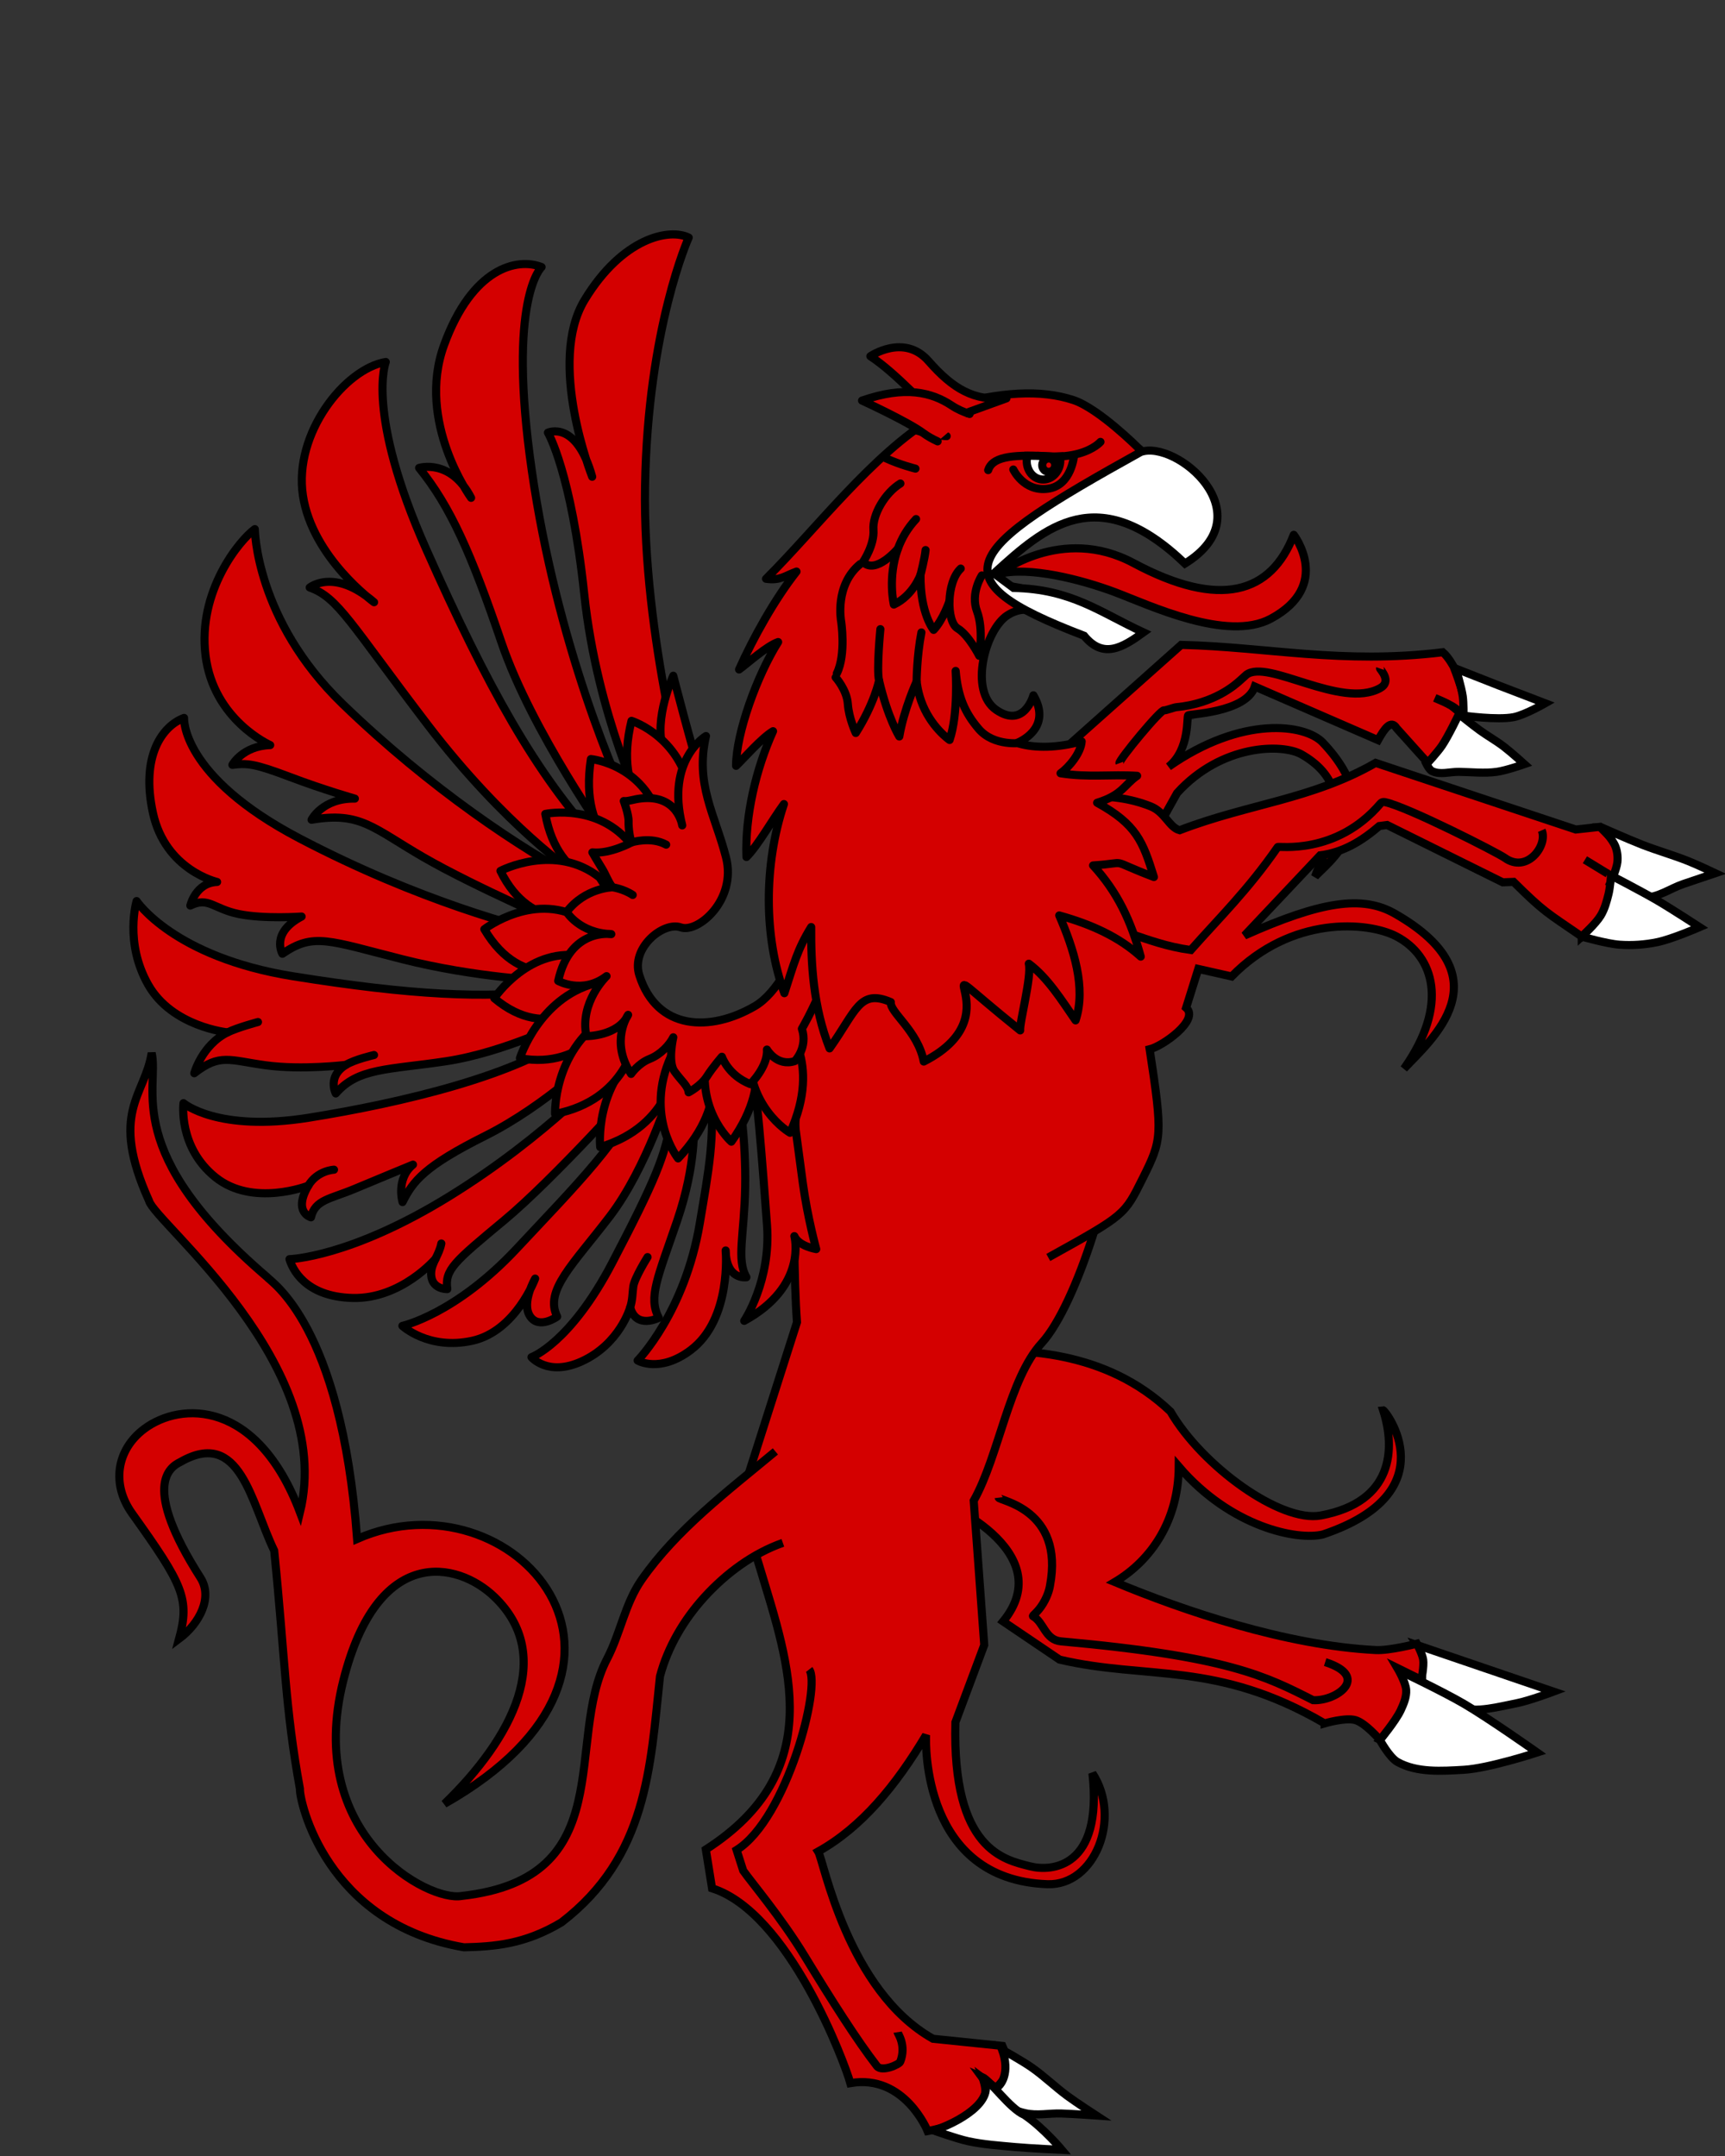 <?xml version="1.0" encoding="UTF-8" standalone="no"?>
<!-- Created with Inkscape (http://www.inkscape.org/) -->

<svg
   xmlns:dc="http://purl.org/dc/elements/1.1/"
   xmlns:cc="http://creativecommons.org/ns#"
   xmlns:rdf="http://www.w3.org/1999/02/22-rdf-syntax-ns#"
   xmlns:svg="http://www.w3.org/2000/svg"
   xmlns="http://www.w3.org/2000/svg"
   xmlns:sodipodi="http://sodipodi.sourceforge.net/DTD/sodipodi-0.dtd"
   xmlns:inkscape="http://www.inkscape.org/namespaces/inkscape"
   version="1.0"
   width="640"
   height="800"
   id="svg105290"
   sodipodi:version="0.32"
   inkscape:version="0.47 r22583"
   sodipodi:docname="Schildhalter_Loewin_links2.svg"
   inkscape:output_extension="org.inkscape.output.svg.inkscape"
   inkscape:export-filename="C:\Users\Volker Strunk\Desktop\links.png"
   inkscape:export-xdpi="122.82513"
   inkscape:export-ydpi="122.82513">
  <rect width="100%" height="100%" fill="#333333" stroke="none"/>
  <sodipodi:namedview
     inkscape:window-height="998"
     inkscape:window-width="1186"
     inkscape:pageshadow="2"
     inkscape:pageopacity="0.0"
     guidetolerance="10.0"
     gridtolerance="10.0"
     objecttolerance="10.0"
     borderopacity="1.0"
     bordercolor="#666666"
     pagecolor="#ffffff"
     id="base"
     inkscape:zoom="1.0589513"
     inkscape:cx="412.38856"
     inkscape:cy="332.07303"
     inkscape:window-x="-4"
     inkscape:window-y="-4"
     inkscape:current-layer="layer1"
     showgrid="true"
     inkscape:window-maximized="1">
    <inkscape:grid
       type="xygrid"
       id="grid2850"
       empspacing="5"
       visible="true"
       enabled="true"
       snapvisiblegridlinesonly="true" />
  </sodipodi:namedview>
  <defs
     id="defs105292">
    <inkscape:perspective
       sodipodi:type="inkscape:persp3d"
       inkscape:vp_x="0 : 243.06126 : 1"
       inkscape:vp_y="0 : 1000 : 0"
       inkscape:vp_z="440.58997 : 243.06126 : 1"
       inkscape:persp3d-origin="220.29498 : 162.04084 : 1"
       id="perspective146" />
    <inkscape:perspective
       id="perspective2894"
       inkscape:persp3d-origin="0.5 : 0.33333333 : 1"
       inkscape:vp_z="1 : 0.5 : 1"
       inkscape:vp_y="0 : 1000 : 0"
       inkscape:vp_x="0 : 0.5 : 1"
       sodipodi:type="inkscape:persp3d" />
    <inkscape:perspective
       id="perspective4917"
       inkscape:persp3d-origin="0.5 : 0.33333333 : 1"
       inkscape:vp_z="1 : 0.5 : 1"
       inkscape:vp_y="0 : 1000 : 0"
       inkscape:vp_x="0 : 0.5 : 1"
       sodipodi:type="inkscape:persp3d" />
    <inkscape:perspective
       id="perspective2932"
       inkscape:persp3d-origin="0.5 : 0.33333333 : 1"
       inkscape:vp_z="1 : 0.5 : 1"
       inkscape:vp_y="0 : 1000 : 0"
       inkscape:vp_x="0 : 0.5 : 1"
       sodipodi:type="inkscape:persp3d" />
  </defs>
  <g
     id="layer1"
     transform="translate(-96.848,70.291)">
    <g
       id="g3091">
      <g
         transform="matrix(0.853,-0.08,0.08,0.853,18.432,56.76)"
         id="g5363">
        <path
           d="m 649.56,627.625 c 0.26,0.489 1.48,16.605 0.113,16.56 0,0 9.273,10.023 15.473,12.212 7.836,2.766 16.665,1.103 24.936,0.271 5.536,-0.557 16.32,-3.504 16.32,-3.504 l -56.842,-25.539 z"
           id="path3177"
           style="fill:#ffffff;fill-opacity:1;fill-rule:nonzero;stroke:#000000;stroke-width:3.5;stroke-miterlimit:4;stroke-opacity:1;stroke-dasharray:none"
           sodipodi:nodetypes="ccaacc" />
        <path
           d="m 629.532,666.896 c 0,0 3.363,7.998 6.761,10.324 7.932,5.431 18.61,5.676 28.225,6.025 10.885,0.395 32.367,-4.485 32.367,-4.485 0,0 -19.23,-16.49 -29.502,-23.879 -8.737,-6.284 -27.244,-17.335 -27.244,-17.335 1.1,3.964 2.833,7.67 1.984,11.45 -1.597,7.113 -12.592,17.9 -12.592,17.9 z"
           id="path2399"
           style="fill:#ffffff;stroke:#000000;stroke-width:3.5;stroke-miterlimit:4;stroke-opacity:1;stroke-dasharray:none"
           sodipodi:nodetypes="caacacac" />
        <path
           d="M 606.399,657.6 C 562.305,626.048 531.823,631.839 494.689,619.38 l -22.783,-18.736 c 27.31,-27.604 -20.4,-55.574 -30.377,-57.571 l -29.195,-20.932 49.52,-39.333 2e-5,-8e-5 c 28.618,0.149 65.308,4.985 90.689,34.076 11.401,24.754 42.941,52.501 60.618,50.914 32.136,-2.884 34.851,-26.033 31.144,-42.835 0.921,-0.032 24.806,38.025 -31.01,51.106 -11.117,1.64 -39.331,-6.699 -59.4,-35.114 -2.292,23.02 -15.427,39.242 -32.247,47.214 28.571,15.19 71.251,34.297 109.798,39.886 5.929,0.86 17.941,-1.085 17.941,-1.085 0,0 1.962,4.678 2.085,7.161 0.144,2.914 -1.606,8.606 -1.606,8.606 l -9.871,-6.084 c 0,0 3.04,6.422 2.923,9.842 -0.103,3.026 -1.642,5.9 -3.175,8.513 -2.648,4.512 -10.165,11.966 -10.165,11.966 0,0 -5.512,-7.829 -9.726,-9.52 -4.161,-1.67 -13.454,0.147 -13.454,0.147 z"
           id="path2408"
           style="fill:#d40000;fill-opacity:1;fill-rule:evenodd;stroke:#000000;stroke-width:3.5;stroke-linecap:butt;stroke-linejoin:miter;stroke-miterlimit:4;stroke-opacity:1;stroke-dasharray:none"
           sodipodi:nodetypes="ccccccccsccccacaccaacac" />
        <path
           d="m 474.991,547.087 c 0.032,1.343 27.869,7.56 18.578,40.01 -0.187,0.648 -0.967,3.761 -3.788,7.546 -2.728,3.664 -5.228,4.66 -4.754,4.983 4.468,3.04 4.169,10.684 11.062,11.959 71.412,13.208 86.94,23.351 106.278,35.545 10.106,1.481 25.821,-7.819 6.753,-15.935"
           id="path2401"
           style="fill:none;stroke:#000000;stroke-width:3.5;stroke-miterlimit:4;stroke-opacity:1;stroke-dasharray:none"
           sodipodi:nodetypes="cccsscc" />
      </g>
      <path
         sodipodi:nodetypes="csscccscsccccaccaaacccccccc"
         d="m 486.514,251.869 c 25.667,23.854 24.287,72.351 24.486,93.321 0.187,19.59 -14.451,68.42 -27.67,82.885 -12.193,13.343 -15.79,41.667 -25.224,58.481 l 3.91,53.55 -10.701,28.67 c -1.246,47.49 18.238,51.022 27.741,53.451 7.761,1.984 27.043,0.842 23.101,-34.541 10.947,16.628 0.854,41.801 -16.684,41.173 -46.445,-1.662 -45.172,-52.185 -45.05,-55.336 -11.126,18.689 -23.883,34.224 -40.027,43.212 2.017,3.115 10.801,51.578 42.616,69.478 l 25.741,2.645 c 0,0 2.683,6.083 2.094,9.161 -0.491,2.567 -4.446,6.466 -4.446,6.466 l -4.948,-3.709 c 0,0 1.433,4.07 0.879,6.023 -0.839,2.96 -3.599,5.07 -5.929,7.086 -2.105,1.822 -4.55,3.287 -7.109,4.385 -2.625,1.127 -8.287,2.188 -8.287,2.188 0,0 -8.55,-21.268 -28.67,-17.784 -2.074,-7.518 -22.832,-63.307 -51.307,-72.298 l -2.308,-14.394 c 45.278,-29.052 30.909,-68.493 20.162,-104.207 -10.747,-35.714 -8.352,-22.436 -8.352,-22.436 l 22.008,-69.013 c -2.312,-31.316 -0.48,-105.598 2.728,-134.985"
         style="fill:#d40000;fill-opacity:1;fill-rule:evenodd;stroke:#000000;stroke-width:3;stroke-linecap:butt;stroke-linejoin:miter;stroke-miterlimit:4;stroke-opacity:1;stroke-dasharray:none"
         id="path2384" />
      <path
         sodipodi:nodetypes="cccsccc"
         d="m 397.06,549.177 c 4.544,5.81 -8.237,55.305 -26.922,66.996 l 2.453,7.658 c 2.931,4.204 14.151,17.472 22.704,31.528 10.225,16.804 19.448,31.322 26.933,41.015 1.871,2.263 8.25,-0.641 8.612,-1.623 2.41,-6.086 -0.955,-10.6 -1.012,-10.979"
         style="fill:none;stroke:#000000;stroke-width:3;stroke-miterlimit:4;stroke-opacity:1;stroke-dasharray:none"
         id="path2417" />
      <path
         sodipodi:nodetypes="cscaaacaac"
         style="fill:#ffffff;stroke:#000000;stroke-width:3;stroke-miterlimit:4;stroke-opacity:1;stroke-dasharray:none"
         id="path2421"
         d="m 468.632,690.228 c 3.118,8.642 -0.379,13.634 -2.505,14.368 l -0.057,0.779 c 0,0 0.961,3.045 2.059,4.119 2.415,2.363 5.872,3.584 9.17,4.338 4.33,0.991 8.888,-0.038 13.329,0.107 4.317,0.141 12.936,0.741 12.936,0.741 0,0 -7.208,-4.689 -10.668,-7.235 -4.593,-3.38 -8.695,-7.404 -13.378,-10.659 -3.478,-2.418 -10.886,-6.558 -10.886,-6.558 z" />
      <path
         sodipodi:nodetypes="ccccaacss"
         style="fill:#ffffff;stroke:#000000;stroke-width:3;stroke-miterlimit:4;stroke-opacity:1;stroke-dasharray:none"
         id="path2419"
         d="m 476.958,714.494 c -5.637,-2.448 -12.617,-12.82 -15.862,-14.17 6.699,8.936 -10.237,17.589 -17.636,19.806 l -0.215,0.109 c 0,0 8.492,3.056 12.891,4.002 5.693,1.225 11.54,1.607 17.339,2.141 5.771,0.531 17.354,1.054 17.354,1.054 0,0 -6.77,-8.099 -13.871,-12.942 0,0 1e-5,0 0,0 z" />
      <path
         sodipodi:nodetypes="caaccccccsscscccccccccaa"
         id="path5559"
         d="m 384.529,468.265 c -17.643,14.687 -36.559,28.859 -49.675,47.683 -6.094,8.746 -7.846,19.854 -12.774,29.303 -15.903,30.496 5.34,81.397 -53.96,87.965 -12.213,2.281 -58.476,-22.278 -43.86,-80.07 12.723,-50.307 42.258,-44.149 56.043,-30.895 22.572,21.703 6.725,52.317 -18.563,76.79 90.069,-51.034 25.107,-123.647 -32.397,-98.297 -5.923,-80.013 -32.232,-95.489 -33.522,-97.269 -54.135,-46.363 -39.751,-69.749 -42.696,-83.063 -2.54,16.014 -15.847,21.961 -0.971,54.897 2.155,8.046 69.302,60.647 56,115.57 -15.85,-41.916 -44.22,-41.147 -57.819,-30.948 -10.226,7.67 -12.256,20.468 -4.498,31.324 18.984,26.564 21.481,31.686 17.458,46.544 7.569,-5.639 12.613,-15.324 7.927,-22.664 -21.794,-34.134 -11.513,-40.971 -7.463,-42.941 22.278,-12.786 26.245,15.178 34.821,32.886 4.079,40.467 3.982,57.843 9.546,88.393 -0.279,4.235 9.506,50.048 60.872,58.801 11.159,-0.283 22.47,-1.039 36.188,-9.269 31.755,-24.441 32.9,-57.163 36.527,-91.3 2.863,-10.862 8.919,-21.096 16.491,-29.41 7.933,-8.711 17.971,-16.183 29.093,-20.101"
         style="fill:#d40000;fill-opacity:1;fill-rule:evenodd;stroke:#000000;stroke-width:3;stroke-linecap:butt;stroke-linejoin:miter;stroke-miterlimit:4;stroke-opacity:1;stroke-dasharray:none" />
      <g
         transform="matrix(0.826,0.23,-0.23,0.826,509.453,72.305)"
         id="g5160">
        <path
           sodipodi:nodetypes="cccccccc"
           id="path36027"
           style="fill:#d40000;fill-opacity:1;stroke:#000000;stroke-width:3.5;stroke-linecap:round;stroke-linejoin:round;stroke-miterlimit:4;stroke-dasharray:none"
           d="m -61.964,308.766 c 0,0 19.91,46.539 25.828,60.273 5.917,13.737 13.197,25.843 13.197,25.843 0,0 -7.677,0.838 -10.631,-2.878 0,0 11.503,19.215 -11.064,41.146 0,0 6.594,-19.738 -1.599,-42.521 -8.195,-22.784 -21.8,-60.68 -28.405,-72.659 l 12.675,-9.205 z" />
        <path
           id="path36029"
           style="fill:#d40000;fill-opacity:1;stroke:#000000;stroke-width:3.5;stroke-linecap:round;stroke-linejoin:round;stroke-miterlimit:4;stroke-dasharray:none"
           d="m -72.73,340.393 c 0,0 7.771,16.821 12.982,36.933 5.214,20.111 4.665,31.135 10.974,37.387 0,0 -8.052,3.708 -11.767,-8.766 0,0 10.609,27.88 -3.017,45.627 -10.262,13.365 -20.891,10.488 -20.891,10.488 0,0 14.092,-25.462 9.964,-64.457 -2.542,-24.012 -3.443,-36.574 -11.236,-57.809 l 12.99,0.597 z" />
        <path
           id="path36031"
           style="fill:#d40000;fill-opacity:1;stroke:#000000;stroke-width:3.5;stroke-linecap:round;stroke-linejoin:round;stroke-miterlimit:4;stroke-dasharray:none"
           d="m -88.45,357.196 c 0,0 5.737,15.905 4.25,41.906 -1.487,26.004 -3.283,35.329 3.596,42.69 0,0 -7.987,7.531 -13.13,-1.008 0,0 -0.036,16.438 -13.965,28.144 -12.295,10.334 -21.395,4.057 -21.395,4.057 0,0 14.534,-10.209 22.724,-48.825 8.19,-38.616 9.818,-50.995 7.831,-66.787 l 10.09,-0.179 z" />
        <path
           id="path36033"
           style="fill:#d40000;fill-opacity:1;stroke:#000000;stroke-width:3.5;stroke-linecap:round;stroke-linejoin:round;stroke-miterlimit:4;stroke-dasharray:none"
           d="m -102.088,345.424 c 0,0 -0.836,35.127 -10.701,59.784 -9.865,24.654 -18.725,38.496 -10.296,47.88 0,0 -6.038,7.585 -11.351,3.004 -5.313,-4.581 -2.251,-16.294 -2.251,-16.294 0,0 -1.972,24.226 -19.062,33.252 -17.089,9.028 -30.793,1.87 -30.793,1.87 0,0 20.688,-10.927 38.631,-45.367 17.942,-34.437 31.322,-57.772 34.572,-83.049 l 11.251,-1.081 z" />
        <path
           id="path36035"
           style="fill:#d40000;fill-opacity:1;stroke:#000000;stroke-width:3.5;stroke-linecap:round;stroke-linejoin:round;stroke-miterlimit:4;stroke-dasharray:none"
           d="m -116.495,347.517 c 0,0 -23.886,48.515 -39.924,71.665 -16.039,23.149 -19.018,27.436 -15.664,35.199 0,0 -7.149,2.223 -8.691,-5.224 -0.41,-1.987 -0.105,-3.991 0.268,-6.101 0,0 -9.567,20.83 -29.952,25.988 -20.387,5.158 -28.832,-5.526 -30.89,-8.833 0,0 24.883,-7.535 59.234,-44.655 34.349,-37.121 52.393,-73.484 52.393,-73.484 l 13.227,5.447 z" />
        <path
           id="path36037"
           style="fill:#d40000;fill-opacity:1;stroke:#000000;stroke-width:3.5;stroke-linecap:round;stroke-linejoin:round;stroke-miterlimit:4;stroke-dasharray:none"
           d="m -135.994,338.278 c 0,0 -16.162,27.983 -38.014,47.752 -21.852,19.769 -24.911,27.274 -26.835,37.266 0,0 -5.572,-8.837 0.009,-16.831 0,0 -12.673,9.872 -21.572,16.909 -8.896,7.035 -15.212,9.063 -14.837,16.904 0,0 -8.235,0.088 -4.788,-12.896 0,0 -20.491,15.5 -39.651,7.293 -19.159,-8.203 -21.966,-27.196 -21.966,-27.196 0,0 17.541,8.218 53.878,-8.452 36.336,-16.668 83.291,-42.311 101.188,-66.721 l 12.587,5.972 z" />
        <path
           id="path36039"
           style="fill:#d40000;fill-opacity:1;stroke:#000000;stroke-width:3.5;stroke-linecap:round;stroke-linejoin:round;stroke-miterlimit:4;stroke-dasharray:none"
           d="m -153.294,328.812 c 0,0 -22.492,20.294 -45.777,30.723 -23.285,10.429 -35.876,12.872 -42.218,26.226 0,0 -5.669,-6.007 0.908,-13.1 0,0 -17.571,7.315 -33.337,9.473 -15.769,2.157 -20.523,0.276 -28.902,11.619 0,0 -0.062,-12.683 9.143,-20.909 0,0 -23.702,4.197 -38.62,-10.64 -14.921,-14.838 -14.55,-33.544 -14.55,-33.544 0,0 21.913,19.091 73.95,13.202 52.039,-5.889 82.497,-13.003 108.24,-23.608 l 11.164,10.558 z" />
        <path
           id="path36041"
           style="fill:#d40000;fill-opacity:1;stroke:#000000;stroke-width:3.5;stroke-linecap:round;stroke-linejoin:round;stroke-miterlimit:4;stroke-dasharray:none"
           d="m -166.656,314.273 c 0,0 -29.359,7 -62.371,7.794 -33.013,0.797 -40.225,-0.91 -50.723,11.647 0,0 -7.489,-7.262 3.687,-17.748 0,0 -15.331,5.479 -26.521,6.248 -11.191,0.769 -14.625,-3.773 -21.142,2.101 0,0 -0.474,-10.128 8.419,-12.956 0,0 -22.84,1.125 -34.699,-21.216 -11.859,-22.345 -6.255,-37.459 1.88,-43.346 0,0 5.225,24.635 62.129,36.836 56.905,12.198 102.545,11.558 119.691,10.634 l -0.35,20.006 z" />
        <path
           id="path36043"
           style="fill:#d40000;fill-opacity:1;stroke:#000000;stroke-width:3.5;stroke-linecap:round;stroke-linejoin:round;stroke-miterlimit:4;stroke-dasharray:none"
           d="m -165.344,289.272 c 0,0 -41.98,-5.779 -66.617,-12.119 -24.635,-6.339 -31.645,-11.892 -51.195,-2.687 0,0 1.984,-10.305 15.594,-13.847 0,0 -13.73,-0.043 -29.875,-1.516 -16.145,-1.476 -19.241,-0.774 -25.097,1.664 0,0 2.002,-9.004 13.473,-12.632 0,0 -26.474,-3.778 -37.352,-29.819 -10.876,-26.041 0.906,-52.272 5.864,-58.443 0,0 10.791,37.679 56.879,62.699 46.088,25.02 91.963,39.961 120.675,46.111 l -2.35,20.59 z" />
        <path
           id="path36045"
           style="fill:#d40000;fill-opacity:1;stroke:#000000;stroke-width:3.5;stroke-linecap:round;stroke-linejoin:round;stroke-miterlimit:4;stroke-dasharray:none"
           d="m -166.851,266.322 c 0,0 -34.684,-11.505 -78.888,-44.903 -44.206,-33.4 -52.115,-42.685 -65.143,-43.563 0,0 7.8,-11.133 28.538,-1.33 0,0 -30.929,-11.431 -42.046,-36.222 -11.119,-24.792 2.766,-57.742 19.037,-65.307 0,0 -2.63,23.451 38.649,73.448 41.279,49.997 71.917,81.12 106.356,102.288 l -6.503,15.59 z" />
        <path
           id="path36047"
           style="fill:#d40000;fill-opacity:1;stroke:#000000;stroke-width:3.5;stroke-linecap:round;stroke-linejoin:round;stroke-miterlimit:4;stroke-dasharray:none"
           d="m -156.689,248.52 c 0,0 -44.963,-36.459 -67.866,-69.984 -22.903,-33.525 -37.082,-50.81 -54.62,-63.236 0,0 11.994,-7.738 25.155,6.439 0,0 -31.78,-25.191 -29.003,-60.594 2.775,-35.403 20.247,-45.004 31.595,-43.801 0,0 -10.82,17.027 19.539,85.974 30.359,68.947 71.396,120.191 84.358,134.007 l -9.158,11.195 z" />
        <path
           id="path36049"
           style="fill:#d40000;fill-opacity:1;stroke:#000000;stroke-width:3.5;stroke-linecap:round;stroke-linejoin:round;stroke-miterlimit:4;stroke-dasharray:none"
           d="m -145.47,232.217 c 0,0 -30.617,-34.033 -50.195,-83.432 -19.576,-49.399 -33.899,-63.15 -33.899,-63.15 0,0 10.296,-8.71 23.573,13.258 0,0 -32.231,-42.434 -23.681,-72.846 8.548,-30.413 27.057,-39.814 36.148,-38.072 0,0 -6.574,42.391 10.615,108.544 16.552,63.71 55.307,126.82 55.307,126.82 l -17.869,8.878 z" />
        <path
           id="path36051"
           style="fill:#d40000;fill-opacity:1;stroke:#000000;stroke-width:3.5;stroke-linecap:round;stroke-linejoin:round;stroke-miterlimit:4;stroke-dasharray:none"
           d="m -293.478,372.845 c 3.579,-3.198 11.475,-7.839 11.475,-7.839" />
        <path
           id="path36053"
           style="fill:#d40000;fill-opacity:1;stroke:#000000;stroke-width:3.5;stroke-linecap:round;stroke-linejoin:round;stroke-miterlimit:4;stroke-dasharray:none"
           d="m -240.382,372.661 c 3.057,-3.298 10.574,-7.363 10.574,-7.363" />
        <path
           id="path36055"
           style="fill:#d40000;fill-opacity:1;stroke:#000000;stroke-width:3.5;stroke-linecap:round;stroke-linejoin:round;stroke-miterlimit:4;stroke-dasharray:none"
           d="m -180.505,443.054 c 0.385,-2.187 0.841,-4.488 0.638,-6.999" />
        <path
           id="path36057"
           style="fill:#d40000;fill-opacity:1;stroke:#000000;stroke-width:3.5;stroke-linecap:round;stroke-linejoin:round;stroke-miterlimit:4;stroke-dasharray:none"
           d="m -92.323,417.79 c 0,0 -3.024,10.143 -2.531,13.884 0.406,3.086 1.255,5.504 1.12,9.111" />
        <path
           id="path36059"
           style="fill:#d40000;fill-opacity:1;stroke:#000000;stroke-width:3.5;stroke-linecap:round;stroke-linejoin:round;stroke-miterlimit:4;stroke-dasharray:none"
           d="m -180.491,300.805 c 5.578,-7.996 9.937,-11.047 9.937,-11.047" />
        <path
           id="path36061"
           style="fill:#d40000;fill-opacity:1;stroke:#000000;stroke-width:3.5;stroke-linecap:round;stroke-linejoin:round;stroke-miterlimit:4;stroke-dasharray:none"
           d="m -242.029,427.379 c 1.962,-7.393 8.857,-9.633 8.857,-9.633" />
        <path
           id="path36063"
           style="fill:#d40000;fill-opacity:1;stroke:#000000;stroke-width:3.5;stroke-linecap:round;stroke-linejoin:round;stroke-miterlimit:4;stroke-dasharray:none"
           d="m -103.035,334.087 c 0,0 5.407,26.131 -21.804,43.34 0,0 -9.764,-24.474 6.435,-46.957 l 5.509,-4.353 7.965,1.199 1.895,6.771 z" />
        <path
           id="path36065"
           style="fill:#d40000;fill-opacity:1;stroke:#000000;stroke-width:3.5;stroke-linecap:round;stroke-linejoin:round;stroke-miterlimit:4;stroke-dasharray:none"
           d="m -90.961,324.933 c 0,0 16.052,17.773 -0.085,48.174 0,0 -19.112,-13.794 -14.826,-41.751 l 2.892,-6.853 7.433,-3.872 4.587,4.302 z" />
        <path
           id="path36067"
           style="fill:#d40000;fill-opacity:1;stroke:#000000;stroke-width:3.5;stroke-linecap:round;stroke-linejoin:round;stroke-miterlimit:4;stroke-dasharray:none"
           d="m -77.262,312.981 c 0,0 18.354,14.373 6.462,46.969 0,0 -20.851,-9.931 -20.397,-37.967 l 1.94,-7.211 6.855,-5.142 5.14,3.351 z" />
        <path
           id="path36073"
           style="fill:#d40000;fill-opacity:1;stroke:#000000;stroke-width:3.5;stroke-linecap:round;stroke-linejoin:round;stroke-miterlimit:4;stroke-dasharray:none"
           d="m -123.485,229.803 c 0,0 -13.764,-14.353 -21.319,-25.733 -7.557,-11.38 -4.291,-31.637 -4.291,-31.637 0,0 14.12,24.607 28.726,47.781 l -3.117,9.59 z" />
        <path
           id="path36075"
           style="fill:#d40000;fill-opacity:1;stroke:#000000;stroke-width:3.5;stroke-linecap:round;stroke-linejoin:round;stroke-miterlimit:4;stroke-dasharray:none"
           d="m -136.961,236.293 c 0,0 -23.31,-5.795 -24.309,-40.203 0,0 24.024,0.759 34.356,26.468 l 0.891,7.338 -4.666,7.407 -6.271,-1.009 z" />
        <path
           id="path36077"
           style="fill:#d40000;fill-opacity:1;stroke:#000000;stroke-width:3.5;stroke-linecap:round;stroke-linejoin:round;stroke-miterlimit:4;stroke-dasharray:none"
           d="m -145.204,253.45 c 0,0 -24.299,-1.012 -28.553,-36.716 0,0 24.552,-4.4 37.497,20.205 l 1.598,7.467 -4.058,8.741 -6.484,0.304 z" />
        <path
           id="path36079"
           style="fill:#d40000;fill-opacity:1;stroke:#000000;stroke-width:3.5;stroke-linecap:round;stroke-linejoin:round;stroke-miterlimit:4;stroke-dasharray:none"
           d="m -148.737,266.53 c 0,0 -23.759,7.123 -37.66,-21.63 0,0 22.522,-11.776 41.779,4.752 l 3.592,5.779 -1.525,8.715 -6.186,2.384 z" />
        <path
           id="path36081"
           style="fill:#d40000;fill-opacity:1;stroke:#000000;stroke-width:3.5;stroke-linecap:round;stroke-linejoin:round;stroke-miterlimit:4;stroke-dasharray:none"
           d="m -156.611,282.379 c 0,0 -21.737,14.255 -41.866,-8.527 0,0 19.471,-18.263 42.109,-8.733 l 4.831,4.325 0.462,8.721 -5.537,4.213 z" />
        <path
           id="path36083"
           style="fill:#d40000;fill-opacity:1;stroke:#000000;stroke-width:3.5;stroke-linecap:round;stroke-linejoin:round;stroke-miterlimit:4;stroke-dasharray:none"
           d="m -155.068,304.125 c 0,0 -19.88,18.606 -43.358,-4.079 0,0 17.031,-22.761 41.172,-15.098 l 5.473,4.178 1.695,9.616 -4.982,5.384 z" />
        <path
           id="path36085"
           style="fill:#d40000;fill-opacity:1;stroke:#000000;stroke-width:3.5;stroke-linecap:round;stroke-linejoin:round;stroke-miterlimit:4;stroke-dasharray:none"
           d="m -145.589,316.695 c 0,0 -12.582,23.789 -40.686,10.957 0,0 8.758,-26.636 33.009,-27.792 l 6.223,1.976 4.395,8.238 -2.941,6.621 z" />
        <path
           id="path36087"
           style="fill:#d40000;fill-opacity:1;stroke:#000000;stroke-width:3.5;stroke-linecap:round;stroke-linejoin:round;stroke-miterlimit:4;stroke-dasharray:none"
           d="m -134.782,320.585 c 0,0 -5.122,26.536 -33.846,29.097 0,0 0.926,-27.13 22.509,-39.857 l 6.133,-1.312 6.126,4.957 -0.922,7.115 z" />
        <path
           id="path36089"
           style="fill:#d40000;fill-opacity:1;stroke:#000000;stroke-width:3.5;stroke-linecap:round;stroke-linejoin:round;stroke-miterlimit:4;stroke-dasharray:none"
           d="m -122.735,328.254 c 0,0 3.601,26.412 -24.765,40.586 0,0 -8.066,-25.23 9.66,-45.772 l 5.803,-3.728 7.875,2.02 1.427,6.893 z" />
        <path
           d="m -62.925,304.643 c 0,0 20.823,10.482 15.574,44.78 0,0 -22.397,-5.636 -27.467,-33.213 l 0.484,-7.452 5.71,-6.39 5.699,2.275 z"
           style="fill:#d40000;fill-opacity:1;stroke:#000000;stroke-width:3.5;stroke-linecap:round;stroke-linejoin:round;stroke-miterlimit:4;stroke-dasharray:none"
           id="path36067-1" />
        <path
           sodipodi:nodetypes="cscscccccsccsccccccccccscsccccccc"
           id="path36115"
           style="fill:#d40000;fill-opacity:1;stroke:#000000;stroke-width:3.5;stroke-linecap:round;stroke-linejoin:round;stroke-miterlimit:4;stroke-dasharray:none"
           d="m -63.358,232.838 c 0,0 2.224,51.845 -13.384,67.895 -15.608,16.05 -37.939,21.526 -51.713,0.53 -6.914,-10.537 3.86,-25.363 11.671,-24.788 7.809,0.574 20.313,-17.912 10.728,-34.49 -9.583,-16.577 -21.407,-26.827 -22.4,-48.209 0,0 -14.033,14.507 0.474,40.014 0,0 -5.532,-12.547 -20.489,-6.384 -3.051,1.258 -4.871,2.751 -6.712,3.014 0,0 3.637,4.996 4.356,7.898 0.72,2.902 2.5,6.929 3.75,8.395 0,0 -7.567,7.457 -15.227,8.753 0,0 4.302,4.201 6.044,5.764 1.742,1.563 4.375,5.14 6.422,6.452 0,0 -11.375,3.348 -16.291,15.611 0,0 7.79,7.328 21.193,4.061 0,0 -18.03,2.073 -16.695,25.667 0,0 11.712,2.86 19.605,-7.603 0,0 -8.328,14.066 -1.436,27.362 0,0 13.215,-3.611 14.908,-13.727 0,0 -4.597,13.246 8.1,24.28 0,0 1.764,-5.19 5.957,-8.377 4.191,-3.19 6.697,-8.238 7.381,-11.793 0,0 0.466,10.841 4.445,14.059 3.979,3.218 7.317,4.473 8.338,7.126 0,0 4.362,-4.079 5.767,-8.724 1.405,-4.645 3.967,-9.989 3.967,-9.989 0,0 4.773,7.058 15.048,8.105 0,0 5.39,-9.408 2.889,-16.335 0,0 6.232,6.107 12.984,1.566 0,0 3.947,-7.229 -0.826,-14.285 0,0 8.829,-32.964 1.465,-53.109 l -10.319,-18.739 z" />
        <path
           id="path36117"
           style="fill:#d40000;fill-opacity:1;stroke:#000000;stroke-width:3.5;stroke-linecap:round;stroke-linejoin:round;stroke-miterlimit:4;stroke-dasharray:none"
           d="m -149.84,267.682 c 0,0 4.72,-0.63 9.288,0.858" />
        <path
           id="path36119"
           style="fill:#d40000;fill-opacity:1;stroke:#000000;stroke-width:3.5;stroke-linecap:round;stroke-linejoin:round;stroke-miterlimit:4;stroke-dasharray:none"
           d="m -147.079,246.714 c 0,0 7.3,-4.743 14.636,-3.03" />
      </g>
      <g
         transform="matrix(0.849,0,0,0.849,105.867,-194.71)"
         id="g3005">
        <g
           id="g3926"
           transform="matrix(1.005,-0.095,0.095,1.005,767.641,36.741)">
          <path
             style="fill:#d40000;fill-opacity:1;fill-rule:evenodd;stroke:#000000;stroke-width:3.5;stroke-linecap:butt;stroke-linejoin:miter;stroke-miterlimit:4;stroke-opacity:1;stroke-dasharray:none"
             id="path2406"
             d="m -358.679,408.617 63.699,-46.799 c 36.833,4.333 68.266,15.021 112.454,13.838 2.311,2.369 4.084,6.733 4.084,6.733 0,0 4.795,16.254 3.292,21.77 -3.405,12.497 -18.338,18.618 -18.338,18.618 l -12.036,-16.238 c -2.04,-4.109 -5.186,-0.467 -8.501,4.346 l -50.925,-28.098 c -4.921,11.083 -30.277,9.071 -29.886,9.718 -0.756,-0.006 -0.45,14.677 -10.545,21.311 33.897,-19.236 60.682,-12.772 67.447,-4.133 26.952,34.419 -2.611,51.887 -8.79,57.432 4.359,-10.037 25.008,-34.942 -0.791,-53.145 -7.903,-5.576 -34.138,-7.754 -55.266,11.546 l -14.3,20.8 -32.5,13 -9.1,-50.699 z"
             sodipodi:nodetypes="ccccsccccccscscccc" />
          <path
             sodipodi:nodetypes="csccscs"
             style="fill:none;stroke:#000000;stroke-width:3.5;stroke-miterlimit:4;stroke-opacity:1;stroke-dasharray:none"
             id="path3187"
             d="m -210.232,380.108 c -0.146,0.315 4.894,6.051 -0.901,8.518 -17.639,7.51 -47.053,-17.263 -56.935,-11.298 l -2.86,2.137 c -2.321,1.719 -12.067,9.011 -28.746,9.017 -0.952,3.2e-4 -4.34,0.942 -5.32,0.886 -0.87,-1.203 -21.757,19.695 -21.428,20.935" />
          <path
             sodipodi:nodetypes="cc"
             style="fill:none;stroke:#000000;stroke-width:3.5;stroke-miterlimit:4;stroke-opacity:1;stroke-dasharray:none"
             id="path3189"
             d="m -175.914,405.123 c -1.542,-4.871 -8.282,-8.056 -11.934,-10.114" />
          <path
             sodipodi:nodetypes="cc"
             style="fill:none;stroke:#000000;stroke-width:3.5;stroke-miterlimit:4;stroke-opacity:1;stroke-dasharray:none"
             id="path2664"
             d="m -180.7,399.299 4.478,4.555" />
        </g>
        <path
           style="fill:#ffffff;stroke:#000000;stroke-width:3.534;stroke-linecap:butt;stroke-linejoin:miter;stroke-miterlimit:4;stroke-opacity:1;stroke-dasharray:none"
           d="m 628.946,459.311 c 0,0 0.062,-5.638 -0.337,-8.418 -0.591,-4.123 -3.03,-12.122 -3.03,-12.122 0,0 12.56,4.964 18.856,7.408 6.723,2.609 20.203,7.744 20.203,7.744 0,0 -8.871,5.104 -13.805,6.061 -7.166,1.389 -21.886,-0.673 -21.886,-0.673 z"
           id="path4732"
           sodipodi:nodetypes="cacacac" />
        <path
           style="fill:#ffffff;stroke:#000000;stroke-width:3.534;stroke-linecap:butt;stroke-linejoin:miter;stroke-miterlimit:4;stroke-opacity:1;stroke-dasharray:none"
           d="m 612.784,480.524 c 0,0 4.773,-5.175 6.734,-8.081 2.921,-4.329 7.408,-13.805 7.408,-13.805 0,0 5.985,4.815 9.091,7.071 3.4,2.47 7.094,4.526 10.438,7.071 3.168,2.411 9.091,7.744 9.091,7.744 0,0 -7.967,2.801 -12.122,3.367 -5.449,0.743 -11,0.079 -16.499,0 -3.929,-0.056 -8.28,1.44 -11.785,-0.337 -1.141,-0.579 -2.357,-3.03 -2.357,-3.03 z"
           id="path3956"
           sodipodi:nodetypes="cacaacaaac" />
      </g>
      <g
         transform="matrix(0.732,-0.431,0.431,0.732,-118.443,89.65)"
         id="g2998">
        <path
           id="path3181"
           style="fill:#d40000;stroke:#000000;stroke-width:3.534;stroke-miterlimit:4;stroke-opacity:1;stroke-dasharray:none"
           d="m 458.041,501.206 c 36.749,-9.437 86.69,-6.551 110.208,23.607 4.209,5.398 2.33,12.089 5.657,15.451 31.918,5.313 56.629,17.751 88.692,18.09 l 60.57,69.433 9.663,4.351 4.456,17.428 -5.752,12.468 -29.822,7.419 c -7.994,-17.164 -8.71,-17.391 -13.574,-35.737 l -4.172,-2.237 -30.811,-47.2 -3.169,-1.349 c -9.659,1.717 -19.266,2.009 -28.748,-2.078 l -46.24,13.418 c 36.469,4.115 53.289,10.847 61.432,25.081 27.838,48.656 -14.683,55.618 -30.945,60.4 31.256,-14.1 36.289,-35.837 26.421,-51.576 -7.406,-11.812 -34.693,-31.101 -70.841,-21.342 l -10.882,-10.225 -13.183,11.92 c 2.515,7.644 -17.498,9.241 -22.925,7.551 -14.236,35.542 -15.429,36.805 -31.222,47.041 -15.054,9.757 -14.447,9.865 -53.084,8.858"
           sodipodi:nodetypes="cscccccccccccccscsccccaa" />
        <path
           d="m 725.415,651.541 -5.525,-10.352"
           id="path3185"
           style="fill:#d40000;stroke:#000000;stroke-width:3.534;stroke-miterlimit:4;stroke-opacity:1;stroke-dasharray:none"
           sodipodi:nodetypes="cc" />
        <path
           d="m 532.048,567.857 c 5.832,6.722 11.286,13.479 19.514,19.975 18.043,-5.865 34.75,-9.908 55.518,-19.49 0.21,-0.603 19.915,16.217 48.324,6.382 1.169,-0.405 1.954,0.423 2.08,0.537 7.253,6.538 31.035,43.777 32.674,47.478 4.871,10.996 19.152,4.751 19.995,-2.195"
           id="path2674"
           style="fill:none;stroke:#000000;stroke-width:3.534;stroke-miterlimit:4;stroke-opacity:1;stroke-dasharray:none"
           sodipodi:nodetypes="cccsssc" />
        <path
           style="fill:#ffffff;stroke:#000000;stroke-width:3.534;stroke-linecap:butt;stroke-linejoin:miter;stroke-miterlimit:4;stroke-opacity:1;stroke-dasharray:none"
           d="m 733.327,632.718 c 0,0 7.478,10.443 11.448,15.489 4.434,5.636 9.426,10.821 13.805,16.499 2.606,3.378 7.408,10.438 7.408,10.438 0,0 -9.652,-2.024 -14.479,-3.03 -5.948,-1.24 -12.732,-0.424 -17.846,-3.704 -4.46,-2.86 -9.428,-12.795 -9.428,-12.795 0,0 5.49,-3.758 7.408,-6.398 1.36,-1.872 2.349,-4.109 2.694,-6.398 0.504,-3.346 -1.01,-10.101 -1.01,-10.101 z"
           id="path4736"
           sodipodi:nodetypes="caacaacaac" />
        <path
           style="fill:#ffffff;stroke:#000000;stroke-width:3.534;stroke-linecap:butt;stroke-linejoin:miter;stroke-miterlimit:4;stroke-opacity:1;stroke-dasharray:none"
           d="m 701.676,669.42 c 0,0 8.166,-1.739 11.785,-3.704 2.943,-1.598 5.403,-4.004 7.744,-6.398 1.9,-1.942 5.051,-6.398 5.051,-6.398 0,0 8.072,12.894 11.785,19.529 3.579,6.396 10.101,19.529 10.101,19.529 0,0 -13.023,-1.61 -19.193,-3.704 -5.229,-1.774 -10.269,-4.275 -14.815,-7.408 -4.644,-3.2 -12.458,-11.448 -12.458,-11.448 z"
           id="path4734"
           sodipodi:nodetypes="caacacaac" />
      </g>
      <g
         transform="matrix(0.746,0.219,-0.218,0.743,658.454,35.487)"
         id="g5004">
        <path
           id="path36157"
           style="fill:#d40000;fill-opacity:1;stroke:#000000;stroke-width:3.866;stroke-linecap:round;stroke-linejoin:round;stroke-miterlimit:4;stroke-dasharray:none"
           d="m -198.639,113.195 c 4.148,-0.703 8.289,-1.029 12.432,-0.896 12.732,0.411 35.965,13.149 35.965,13.149 31.535,14.157 36.288,25.881 35.177,43.445 -37.899,-27.815 -62.073,-7.215 -85.798,33.41 7.682,8.01 10.206,1.895 25.851,3.73 24.78,2.907 30.967,8.301 40.394,5.909 0,0 -6.821,-0.241 -17.824,1.376 -16.542,2.432 -26.966,-2.528 -35.04,6.894 -8.075,9.423 -7.668,39.967 7.662,44.976 15.328,5.011 15.015,-11.744 15.015,-11.744 13.509,12.76 -0.818,23.861 -0.818,23.861 0,0 0.493,0.271 0.537,0.294 0.003,4.1e-4 0.04,-0.008 0.042,-0.008 8.377,-0.057 18.229,-3.143 28.531,-9.463 1.217,5.427 -2.353,13.664 -5.388,17.523 13.231,-1.711 23.178,-6.411 35.41,-9.18 -4.84,6.033 -4.125,10.741 -14.702,17.787 20.999,4.664 26.14,11.642 35.987,26.49 -24.959,-1.957 -11.987,-3.506 -29.419,2.871 14.857,8.989 24.877,20.531 34.074,35.5 -12.556,-6.084 -26.807,-8.179 -42.855,-7.942 10.961,13.19 22.157,29.562 21.591,46.064 -8.87,-7.231 -18.538,-15.902 -29.036,-19.768 3.125,5.465 3.61,28.677 5.027,31.847 -66.83,-27.729 -1.416,-9.171 -39.978,27.339 -6.849,-13.435 -22.319,-18.036 -23.08,-22.904 -16.182,-1.96 -14.647,8.751 -21.821,29.571 -13.114,-16.956 -19.863,-36.324 -24.719,-53.333 -3.361,12.302 -2.97,19.372 -3.395,34.049 -16.954,-22.983 -26.73,-56.197 -25.613,-86.924 -3.245,9.054 -6.326,22.581 -10.047,29.421 -6.237,-18.735 -7.45,-41.814 -4.728,-61.449 -4.283,4.578 -9.8,16.628 -12.269,20.928 -4.363,-14.87 -2.551,-44.402 2.621,-62.615 -4.83,3.52 -10.952,13.692 -14.197,17.911 2.181,-16.379 6.919,-37.272 13.146,-52.79 -4.611,3.386 -6.199,6.493 -12.984,7.453 16.308,-29.857 32.16,-71.796 55.156,-96.888 7.159,-7.615 14.333,-12.732 21.503,-16.304 9.304,-4.635 18.461,-8.045 27.587,-9.593 l 1.3e-4,-2e-5 z"
           sodipodi:nodetypes="cssccscsscscsscccccccccccccccccccccccccscc" />
        <path
           id="path36159"
           style="fill:#d40000;fill-opacity:1;stroke:#000000;stroke-width:3.866;stroke-linecap:round;stroke-linejoin:round;stroke-miterlimit:4;stroke-dasharray:none"
           d="m -67.161,144.515 c 0,0 24.627,18.013 0.764,41.678 -16.886,16.747 -57.691,10.114 -74.86,8.831 -17.169,-1.283 -42.887,-0.369 -55.84,7.348 0,0 22.121,-31.27 60.352,-23.245 45.98,9.652 67.115,-4.633 69.584,-34.612 z" />
        <path
           id="path36161"
           style="fill:#d40000;fill-opacity:1;stroke:#000000;stroke-width:3.866;stroke-linecap:round;stroke-linejoin:round;stroke-miterlimit:4;stroke-dasharray:none"
           d="m -285.027,119.547 c 0,0 12.33,-15.163 27.281,-5.639 14.951,9.525 26.167,12.348 40.697,6.645 l -23.434,17.259 -2.019,2.357 c 0,0 -8.295,-0.412 -17.819,-9.479 -10.516,-5.544 -17.596,-8.919 -24.706,-11.143 z" />
        <path
           id="path36163"
           style="fill:#d40000;stroke:#000000;stroke-width:3.866;stroke-linecap:round;stroke-linejoin:round;stroke-miterlimit:4;stroke-dasharray:none"
           d="m -163.997,276.962 c 0,0 -11.895,5.541 -21.411,-0.718 -8.544,-5.619 -13.826,-12.049 -18.275,-23.522 0,0 7.048,19.19 6.497,32.583 0,0 -10.622,-3.476 -18.286,-14.139 -3.093,-4.303 -4.664,-8.305 -4.664,-8.305 0,0 -2.101,14.25 -0.542,27.635 0,0 -7.676,-6.859 -16.788,-22.998 0,0 0.975,11.151 -3.615,27.259 0,0 -5.175,-5.864 -7.525,-12.26 -2.35,-6.395 -9.158,-10.583 -9.158,-10.583" />
        <path
           id="path36165"
           style="fill:#d40000;stroke:#000000;stroke-width:3.866;stroke-linecap:round;stroke-linejoin:round;stroke-miterlimit:4;stroke-dasharray:none"
           d="m -204.528,205.297 c 0,0 -2.937,9.758 2.611,17.149 5.548,7.391 7.009,20.155 7.009,20.155 0,0 -7.607,-8.153 -13.643,-9.699 -3.018,-0.773 -5.866,-5.702 -7.356,-11.46 0,0 -0.361,9.464 -3.384,15.403 0,0 -8.418,-5.699 -13.396,-23.552 0,0 -0.57,10.462 -8.214,17.273 0,0 -6.593,-11.635 -5.642,-26.292 0,0 -6.671,15.192 -14.192,10.857 0,0 3.007,-9.388 0.442,-16.191 -2.565,-6.803 0.33,-18.47 6.125,-24.932" />
        <path
           id="path36167"
           style="fill:#d40000;stroke:#000000;stroke-width:3.866;stroke-linecap:round;stroke-linejoin:round;stroke-miterlimit:4;stroke-dasharray:none"
           d="m -246.542,204.272 c 0.331,-5.099 1.574,-10.561 4.325,-16.028" />
        <path
           id="path36169"
           style="fill:#d40000;stroke:#000000;stroke-width:3.866;stroke-linecap:round;stroke-linejoin:round;stroke-miterlimit:4;stroke-dasharray:none"
           d="m -215.907,221.441 c -1.491,-5.76 -1.621,-12.35 0.793,-16.449" />
        <path
           id="path36171"
           style="fill:#d40000;stroke:#000000;stroke-width:3.866;stroke-linecap:round;stroke-linejoin:round;stroke-miterlimit:4;stroke-dasharray:none"
           d="m -232.686,213.291 c 0,0 -0.241,-8.008 -1.012,-12.081" />
        <path
           id="path36173"
           style="fill:#d40000;stroke:#000000;stroke-width:3.866;stroke-linecap:round;stroke-linejoin:round;stroke-miterlimit:4;stroke-dasharray:none"
           d="m -237.467,267.497 c -2.69,-4.768 -6.301,-23.826 -6.301,-23.826" />
        <path
           id="path36175"
           style="fill:#d40000;stroke:#000000;stroke-width:3.866;stroke-linecap:round;stroke-linejoin:round;stroke-miterlimit:4;stroke-dasharray:none"
           d="m -224.534,239.653 c 1.047,11.529 4.397,23.207 4.397,23.207" />
        <path
           id="path36181"
           style="fill:#d40000;stroke:#000000;stroke-width:3.866;stroke-linecap:round;stroke-linejoin:round;stroke-miterlimit:4;stroke-dasharray:none"
           d="m -264.351,164.354 c 7.515,1.14 15.081,0.793 15.081,0.793" />
        <path
           id="path36183"
           style="fill:#d40000;stroke:#000000;stroke-width:3.866;stroke-linecap:round;stroke-linejoin:round;stroke-miterlimit:4;stroke-dasharray:none"
           d="m -239.342,145.99 c 0,0 -6.407,1.715 -14.053,1.452" />
        <path
           id="path36185"
           style="fill:#d40000;stroke:#000000;stroke-width:3.866;stroke-linecap:round;stroke-linejoin:round;stroke-miterlimit:4;stroke-dasharray:none"
           d="m -261.756,216.472 c -8.985,13.2 -1.099,28.762 -1.099,28.762 0,0 6.86,14.508 5.094,24.717" />
        <path
           id="path36187"
           style="fill:#d40000;stroke:#000000;stroke-width:3.866;stroke-linecap:round;stroke-linejoin:round;stroke-miterlimit:4;stroke-dasharray:none"
           d="m -204.351,152.34 c 0,0 7.747,8.894 18.346,4.21 10.599,-4.683 7.555,-19.066 7.555,-19.066" />
        <path
           id="path36189"
           style="fill:#d40000;stroke:#000000;stroke-width:3.866;stroke-linecap:round;stroke-linejoin:round;stroke-miterlimit:4;stroke-dasharray:none"
           d="m -215.776,156.028 c 0.11,-6.157 7.32,-10.201 25.355,-14.369 6.023,-1.392 10.509,-3.392 13.811,-5.439 6.583,-4.082 8.464,-8.349 8.464,-8.349" />
        <path
           id="path36191"
           style="fill:#ffffff;stroke:#000000;stroke-width:3.866;stroke-miterlimit:4;stroke-dasharray:none"
           d="m -190.421,141.659 c 2.07,-0.479 3.947,-1.033 5.669,-1.632 0.424,0.83 0.746,1.74 0.931,2.716 0.928,4.899 -1.84,9.536 -6.187,10.356 -4.347,0.82 -8.623,-2.488 -9.551,-7.388 -0.103,-0.545 -0.153,-1.085 -0.167,-1.619 2.714,-0.816 5.8,-1.621 9.306,-2.433 z m 2.3,7.06 c 1.684,-0.318 2.782,-1.987 2.453,-3.728 -0.33,-1.742 -1.962,-2.896 -3.647,-2.578 -1.686,0.318 -2.782,1.987 -2.452,3.728 0.33,1.742 1.962,2.896 3.647,2.578 z" />
        <path
           id="path36193"
           style="fill:#ffffff;fill-opacity:1;fill-rule:evenodd;stroke:#000000;stroke-width:3.866;stroke-linecap:butt;stroke-linejoin:miter;stroke-miterlimit:4;stroke-opacity:1;stroke-dasharray:none"
           d="m -148.36,127.093 c 14.555,-10.561 65.263,11.736 35.266,45.314 -51.018,-26.591 -68.949,1.773 -86.172,30.308 l 10.963,4.05 c 26.678,-7.295 42.778,-0.472 65.455,2.907 -7.643,9.948 -14.898,17.76 -26.774,9.548 -76.232,-6.048 -66.96,-22.66 1.262,-92.127 z" />
        <path
           id="path36217"
           style="fill:#d40000;fill-opacity:1;stroke:#000000;stroke-width:3.866;stroke-linecap:round;stroke-linejoin:round;stroke-miterlimit:4;stroke-dasharray:none"
           d="m -231.823,132.707 c -3.035,-0.104 -6.268,-0.519 -9.368,-1.479 -10.912,-3.374 -23.966,-2.888 -41.686,9.837 0,0 23.658,3.439 32.495,6.712 2.306,0.852 4.949,1.441 7.603,1.843" />
      </g>
    </g>
  </g>
</svg>
